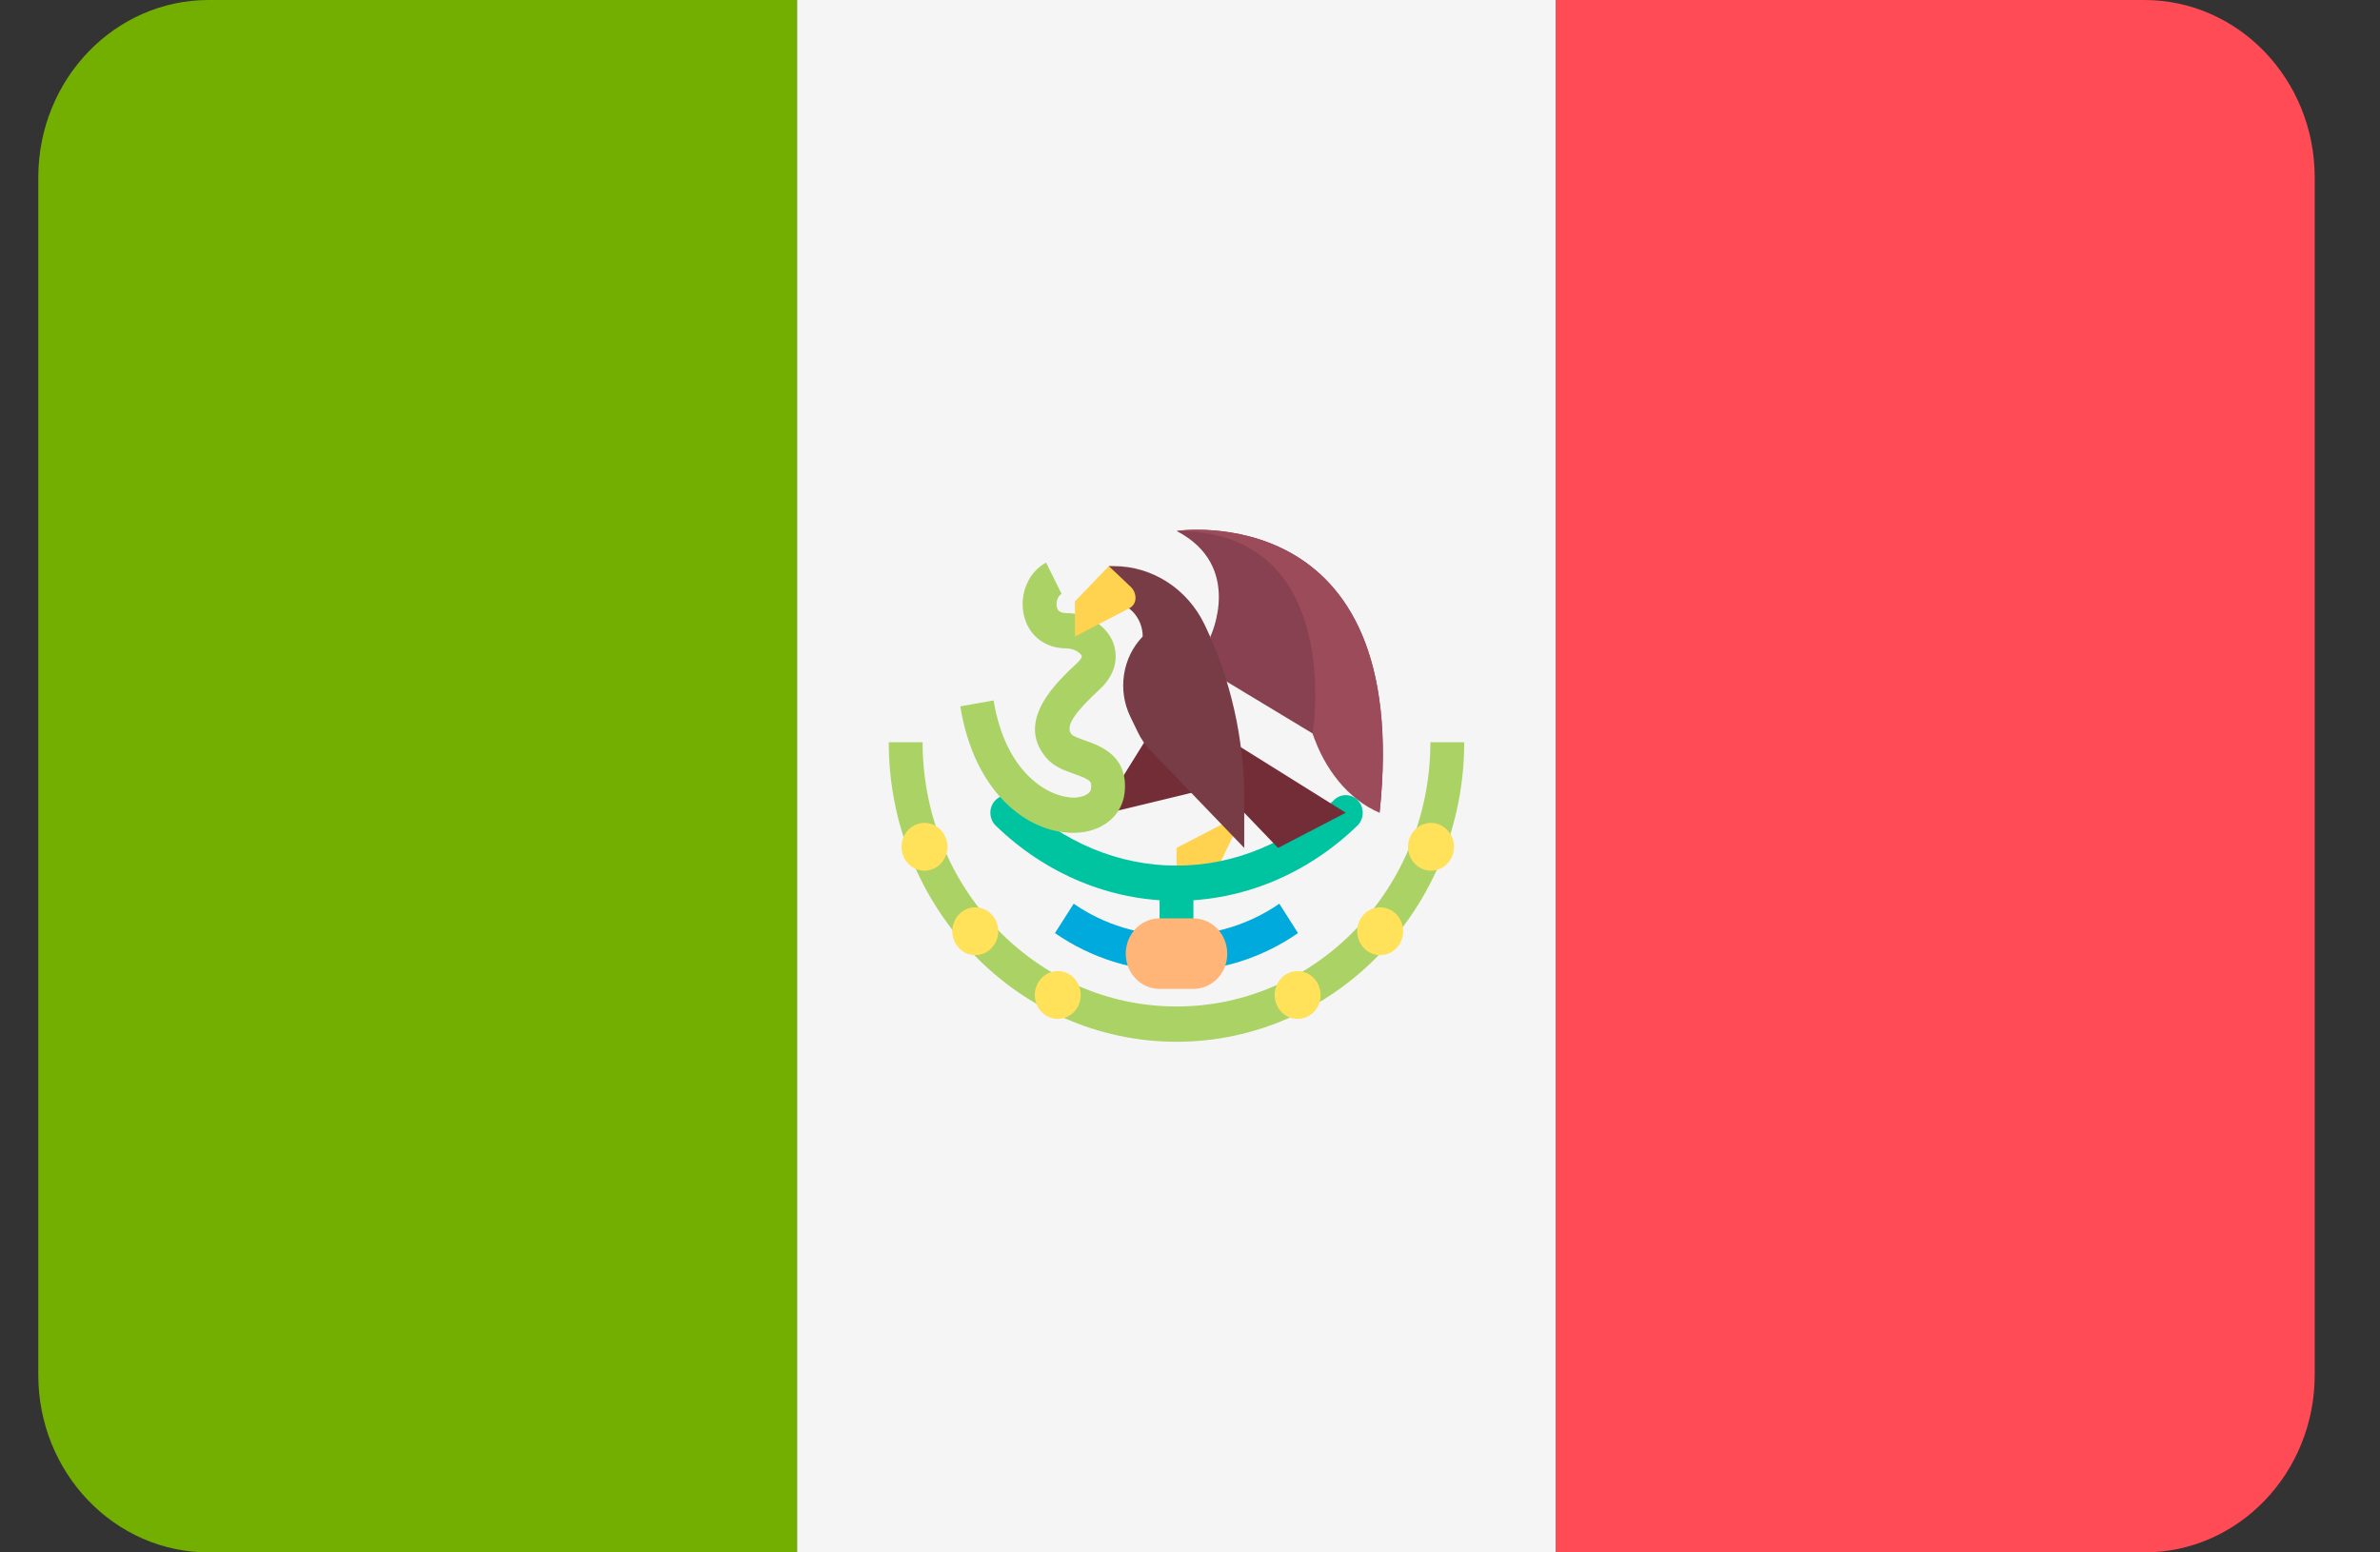<svg width="23" height="15" viewBox="0 0 23 15" fill="none" xmlns="http://www.w3.org/2000/svg">
<rect x="0" y="0" width="23" height="15" fill="#333333" stroke="none"/>
<path d="M2.017 0C1.107 0 0.37 0.768 0.37 1.715V13.285C0.37 14.232 1.107 15 2.017 15H7.703V0H2.017Z" fill="#73AF00"/>
<path d="M15.037 0H7.703V15H15.037V0Z" fill="#F5F5F5"/>
<path d="M20.722 0H15.036V15H20.722C21.632 15 22.369 14.232 22.369 13.285V1.715C22.369 0.768 21.632 0 20.722 0Z" fill="#FF4B55"/>
<path d="M12.024 7.853L11.37 8.193V8.534H11.697L12.024 7.853Z" fill="#FFD250"/>
<path d="M11.37 9.385C11.279 9.385 11.206 9.309 11.206 9.215V8.534C11.206 8.44 11.279 8.364 11.37 8.364C11.46 8.364 11.533 8.44 11.533 8.534V9.215C11.533 9.309 11.46 9.385 11.37 9.385Z" fill="#00C3A0"/>
<path d="M11.37 8.704C10.727 8.704 10.107 8.446 9.623 7.978C9.557 7.914 9.553 7.806 9.615 7.737C9.677 7.669 9.78 7.665 9.846 7.728C10.269 8.138 10.81 8.364 11.37 8.364C11.929 8.364 12.471 8.138 12.894 7.728C12.96 7.665 13.063 7.668 13.125 7.737C13.187 7.806 13.183 7.914 13.117 7.978C12.633 8.446 12.012 8.704 11.37 8.704Z" fill="#00C3A0"/>
<path d="M11.369 9.385C10.95 9.385 10.544 9.257 10.195 9.016L10.376 8.732C10.966 9.141 11.773 9.141 12.363 8.732L12.544 9.016C12.195 9.257 11.789 9.385 11.369 9.385Z" fill="#00AADC"/>
<path d="M11.111 7.087L10.749 7.669L10.688 7.86L11.628 7.633L11.111 7.087Z" fill="#732D37"/>
<path d="M10.369 8.047C9.936 8.047 9.417 7.668 9.28 6.825L9.602 6.768C9.717 7.47 10.132 7.707 10.381 7.707C10.457 7.704 10.537 7.677 10.543 7.621C10.55 7.554 10.552 7.538 10.381 7.478C10.288 7.445 10.183 7.408 10.109 7.32C9.809 6.964 10.214 6.588 10.409 6.407C10.443 6.375 10.458 6.348 10.454 6.338C10.443 6.309 10.379 6.265 10.307 6.265C10.099 6.265 9.941 6.142 9.895 5.946C9.848 5.742 9.938 5.528 10.109 5.436L10.259 5.738C10.219 5.76 10.203 5.822 10.213 5.865C10.217 5.883 10.227 5.924 10.307 5.924C10.507 5.924 10.698 6.047 10.76 6.216C10.786 6.288 10.826 6.476 10.627 6.661C10.412 6.861 10.284 7.011 10.355 7.095C10.371 7.115 10.44 7.139 10.486 7.155C10.633 7.207 10.907 7.303 10.868 7.66C10.843 7.884 10.651 8.04 10.39 8.047C10.383 8.047 10.376 8.047 10.369 8.047Z" fill="#AAD264"/>
<path d="M11.697 6.151C11.697 6.151 12.024 5.47 11.37 5.13C11.37 5.13 13.659 4.789 13.332 7.853L13.332 7.853C13.117 7.674 12.799 7.348 12.685 7.087L11.697 6.491V6.151Z" fill="#874150"/>
<path d="M11.37 6.832L13.005 7.853C13.005 7.853 13.005 7.853 12.351 8.193L11.37 7.172V6.832Z" fill="#732D37"/>
<path d="M10.715 5.811C10.896 5.811 11.043 5.963 11.043 6.151L11.042 6.151C10.847 6.354 10.799 6.665 10.922 6.922L10.996 7.075C11.027 7.139 11.067 7.198 11.116 7.249L12.024 8.193V7.723C12.024 7.137 11.893 6.559 11.641 6.035C11.475 5.689 11.135 5.47 10.763 5.47H10.715V5.811Z" fill="#783C46"/>
<path d="M10.715 5.47L10.388 5.811V6.151C10.388 6.151 10.777 5.946 10.908 5.88C11 5.835 10.983 5.726 10.931 5.674C10.89 5.634 10.715 5.47 10.715 5.47Z" fill="#FFD250"/>
<path d="M11.37 10.066C9.837 10.066 8.589 8.768 8.589 7.172H8.916C8.916 8.58 10.017 9.725 11.37 9.725C12.723 9.725 13.823 8.58 13.823 7.172H14.15C14.15 8.768 12.903 10.066 11.37 10.066Z" fill="#AAD264"/>
<path d="M8.934 8.413C9.057 8.413 9.156 8.31 9.156 8.182C9.156 8.055 9.057 7.951 8.934 7.951C8.812 7.951 8.712 8.055 8.712 8.182C8.712 8.31 8.812 8.413 8.934 8.413Z" fill="#FFE15A"/>
<path d="M9.425 9.229C9.547 9.229 9.647 9.125 9.647 8.998C9.647 8.87 9.547 8.767 9.425 8.767C9.302 8.767 9.203 8.87 9.203 8.998C9.203 9.125 9.302 9.229 9.425 9.229Z" fill="#FFE15A"/>
<path d="M10.222 9.845C10.345 9.845 10.444 9.742 10.444 9.614C10.444 9.487 10.345 9.383 10.222 9.383C10.099 9.383 10 9.487 10 9.614C10 9.742 10.099 9.845 10.222 9.845Z" fill="#FFE15A"/>
<path d="M13.829 8.413C13.951 8.413 14.051 8.31 14.051 8.182C14.051 8.055 13.951 7.951 13.829 7.951C13.706 7.951 13.607 8.055 13.607 8.182C13.607 8.31 13.706 8.413 13.829 8.413Z" fill="#FFE15A"/>
<path d="M13.338 9.229C13.46 9.229 13.56 9.125 13.56 8.998C13.56 8.87 13.46 8.767 13.338 8.767C13.215 8.767 13.116 8.87 13.116 8.998C13.116 9.125 13.215 9.229 13.338 9.229Z" fill="#FFE15A"/>
<path d="M12.54 9.845C12.663 9.845 12.762 9.742 12.762 9.614C12.762 9.487 12.663 9.383 12.54 9.383C12.418 9.383 12.318 9.487 12.318 9.614C12.318 9.742 12.418 9.845 12.54 9.845Z" fill="#FFE15A"/>
<path d="M11.533 9.555H11.206C11.025 9.555 10.879 9.403 10.879 9.215C10.879 9.027 11.025 8.874 11.206 8.874H11.533C11.714 8.874 11.86 9.027 11.86 9.215C11.86 9.403 11.714 9.555 11.533 9.555Z" fill="#FFB478"/>
<path d="M12.685 7.087C12.794 7.42 13.026 7.725 13.332 7.853L13.332 7.853C13.659 4.789 11.37 5.13 11.37 5.13C13.005 5.13 12.685 7.087 12.685 7.087Z" fill="#9B4B5A"/>
</svg>
